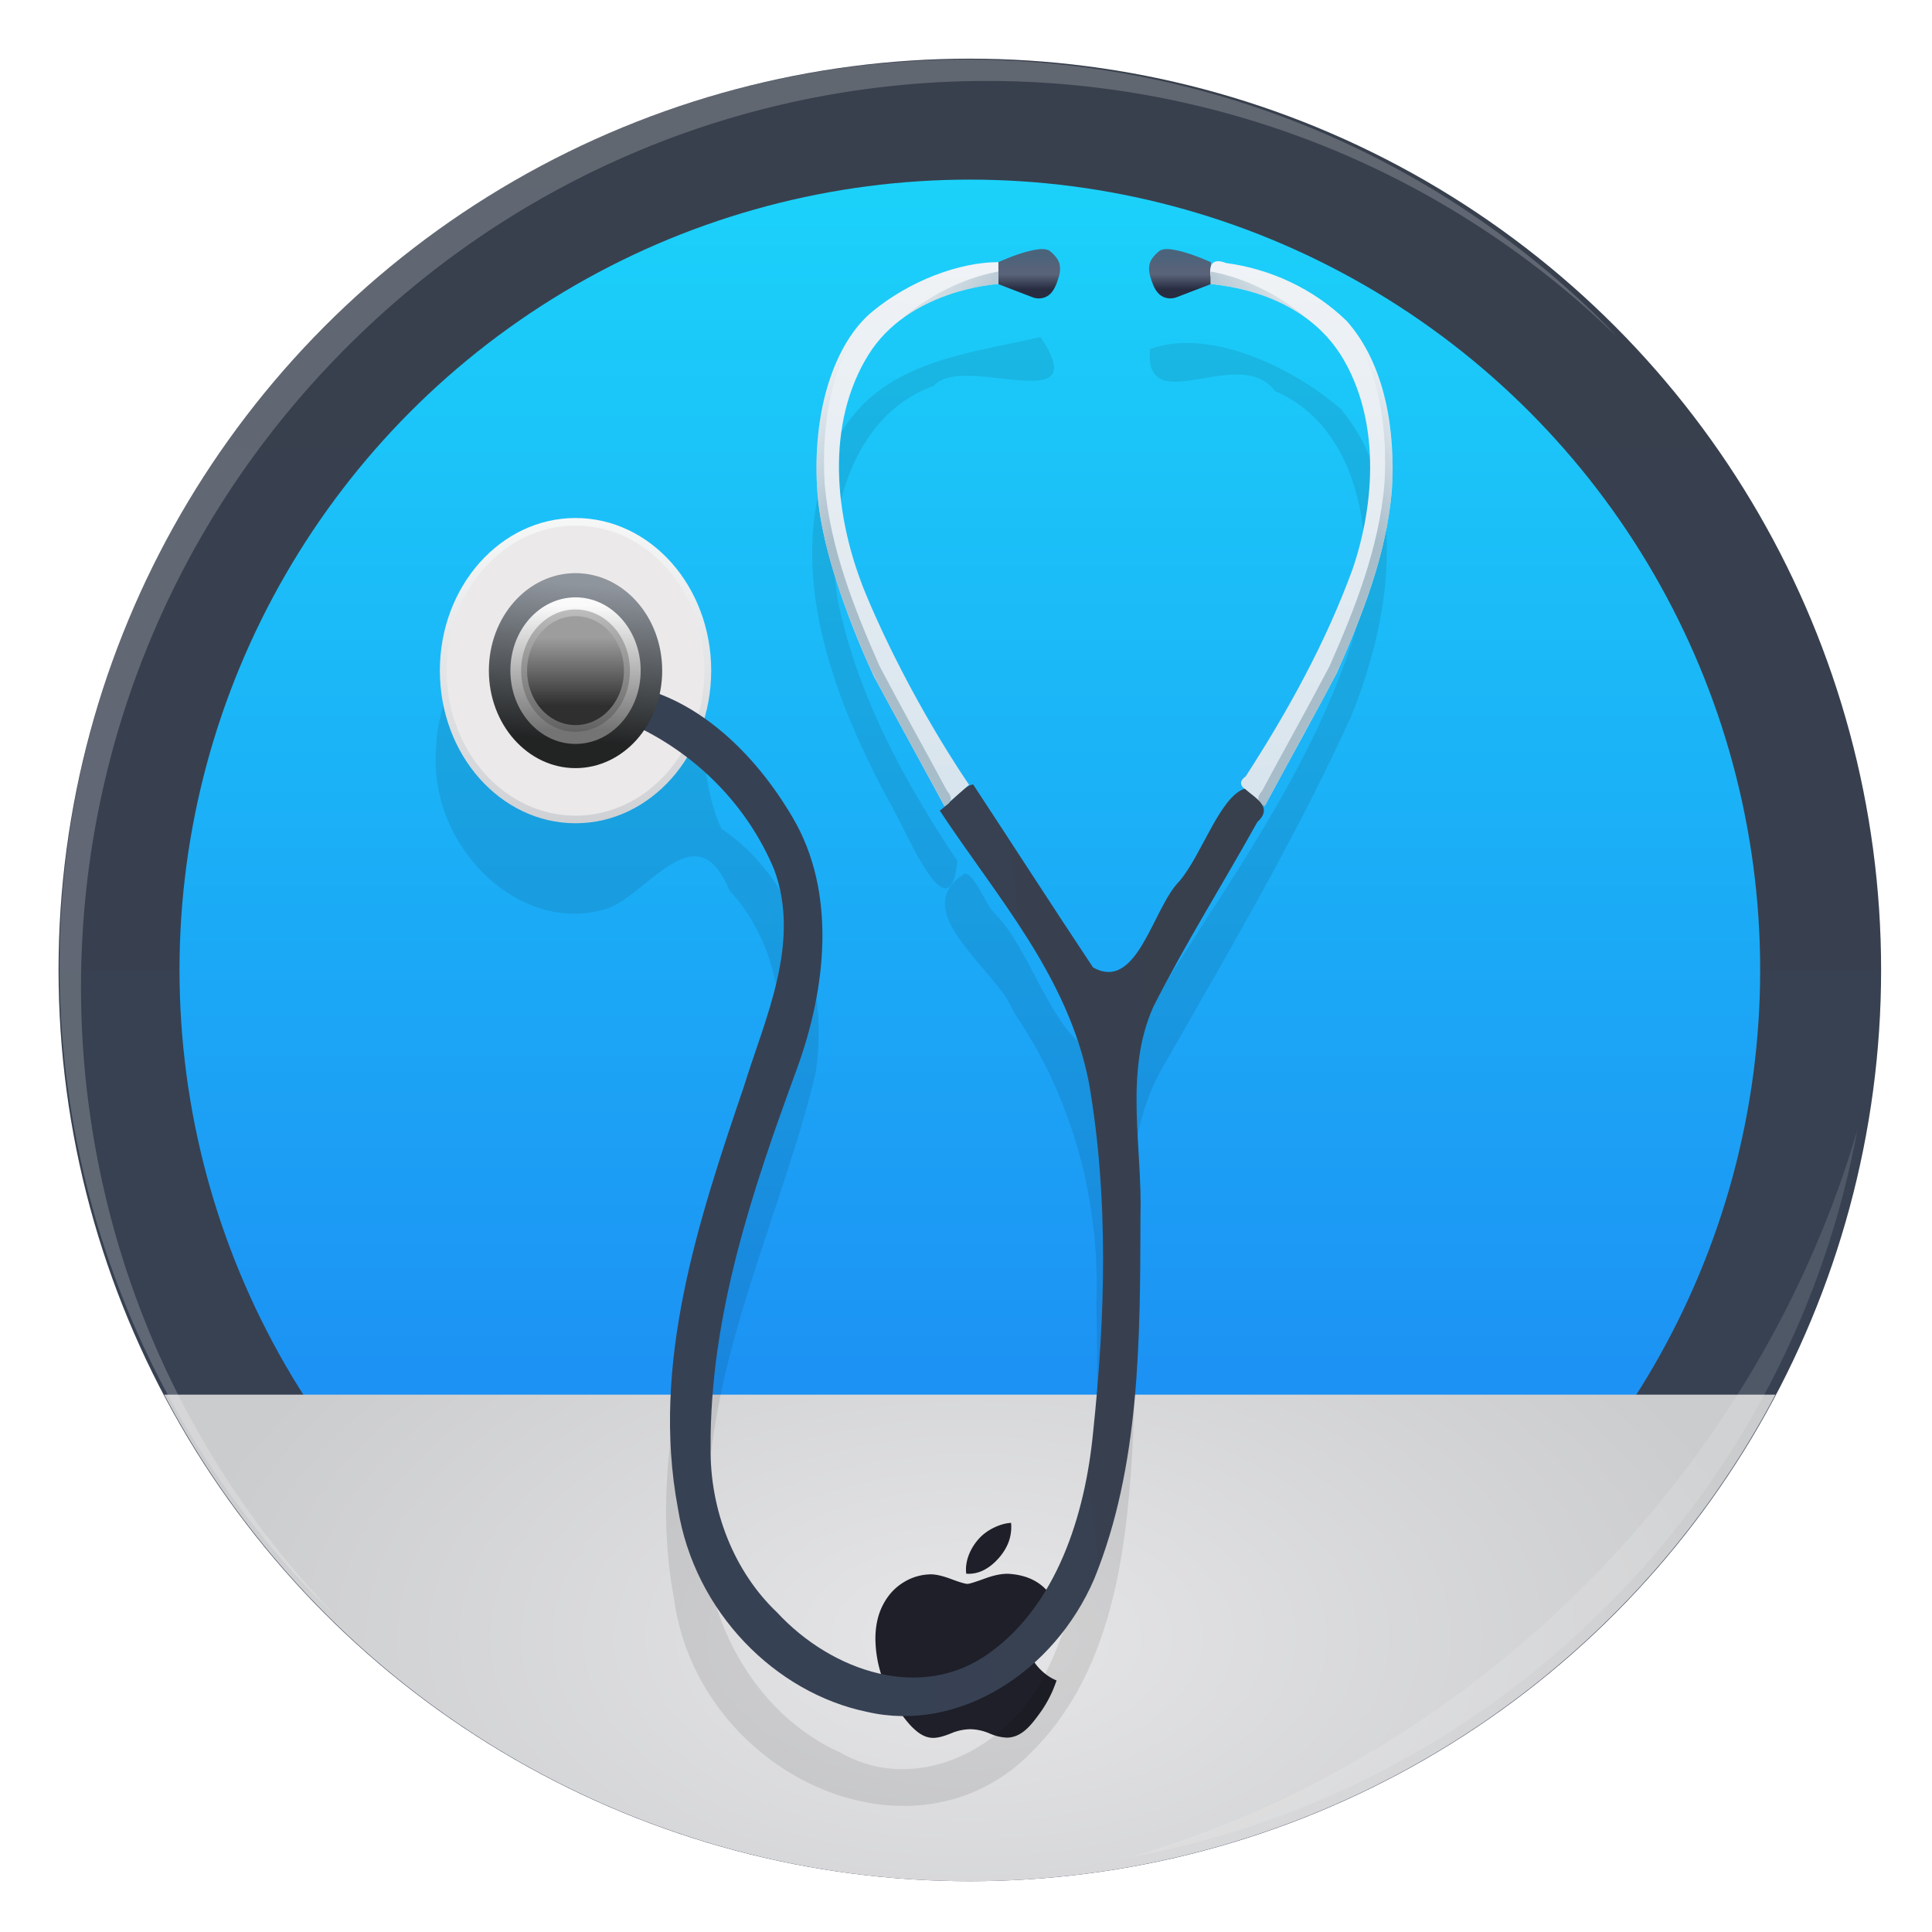 <svg width="64" height="64" version="1.1" xmlns="http://www.w3.org/2000/svg" xmlns:xlink="http://www.w3.org/1999/xlink">
 <defs>
  <linearGradient id="j" x1="255.44" x2="254.91" y1="1040" y2="1000.7" gradientUnits="userSpaceOnUse">
   <stop stop-color="#cfd1d5" offset="0"/>
   <stop stop-color="#f5f7f7" offset="1"/>
  </linearGradient>
  <linearGradient id="k" x1="257.03" x2="258.45" y1="1035.4" y2="1004.8" gradientUnits="userSpaceOnUse">
   <stop stop-color="#ebe9ea" offset="0"/>
   <stop stop-color="#ebe9ea" offset="1"/>
  </linearGradient>
  <linearGradient id="l" x1="324.69" x2="324.69" y1="970.17" y2="965.8" gradientTransform="matrix(-1 0 0 1 621.9 0)" gradientUnits="userSpaceOnUse" xlink:href="#a"/>
  <linearGradient id="a">
   <stop stop-color="#272c41" offset="0"/>
   <stop stop-color="#596379" offset=".443"/>
   <stop stop-color="#586278" offset=".6"/>
   <stop stop-color="#4b647b" offset="1"/>
  </linearGradient>
  <linearGradient id="m" x1="313" x2="313.5" y1="1034.4" y2="964.36" gradientTransform="matrix(-1 0 0 1 621.9 0)" gradientUnits="userSpaceOnUse" xlink:href="#b"/>
  <linearGradient id="b">
   <stop stop-color="#d9e5ee" offset="0"/>
   <stop stop-color="#f0f3f6" offset="1"/>
  </linearGradient>
  <linearGradient id="n" x1="314.18" x2="302.66" y1="24.923" y2="15.011" gradientTransform="matrix(-1 0 0 1 621.9 956.36)" gradientUnits="userSpaceOnUse" xlink:href="#c"/>
  <linearGradient id="c">
   <stop stop-color="#a8bdca" offset="0"/>
   <stop stop-color="#a8bdca" stop-opacity="0" offset="1"/>
  </linearGradient>
  <linearGradient id="d" x1="352.32" x2="292.39" y1="1045.1" y2="1053.4" gradientUnits="userSpaceOnUse">
   <stop stop-color="#38404d" offset="0"/>
   <stop stop-color="#374154" offset="1"/>
  </linearGradient>
  <linearGradient id="o" x1="249.79" x2="251.2" y1="1029" y2="1008.5" gradientUnits="userSpaceOnUse">
   <stop stop-color="#222424" offset="0"/>
   <stop stop-color="#8f959d" offset="1"/>
  </linearGradient>
  <linearGradient id="p" x1="253.32" x2="253.32" y1="1028.1" y2="1011.7" gradientUnits="userSpaceOnUse">
   <stop stop-color="#747474" offset="0"/>
   <stop stop-color="#fafafa" offset="1"/>
  </linearGradient>
  <linearGradient id="q" x1="256.62" x2="256.62" y1="1025" y2="1015.9" gradientUnits="userSpaceOnUse">
   <stop stop-color="#2e2e2e" offset="0"/>
   <stop stop-color="#9d9d9d" offset="1"/>
  </linearGradient>
  <linearGradient id="r" x1="324.69" x2="324.69" y1="970.17" y2="965.8" gradientUnits="userSpaceOnUse" xlink:href="#a"/>
  <linearGradient id="s" x1="313" x2="313.5" y1="1034.4" y2="964.36" gradientUnits="userSpaceOnUse" xlink:href="#b"/>
  <linearGradient id="t" x1="314.18" x2="302.66" y1="981.29" y2="971.37" gradientUnits="userSpaceOnUse" xlink:href="#c"/>
  <linearGradient id="g" x1="400.57" x2="400.57" y1="517.8" y2="545.8" gradientTransform="translate(-10442 -13948)scale(26.715)" gradientUnits="userSpaceOnUse">
   <stop stop-color="#1bd2fa" offset="0"/>
   <stop stop-color="#1c7ef2" offset="1"/>
  </linearGradient>
  <linearGradient id="f" x1="400.57" x2="400.57" y1="517.8" y2="545.8" gradientUnits="userSpaceOnUse" xlink:href="#d"/>
  <filter id="e" x="-.036" y="-.036" width="1.072" height="1.072" color-interpolation-filters="sRGB">
   <feGaussianBlur stdDeviation=".42"/>
  </filter>
  <filter id="i" x="-.071" y="-.052" width="1.142" height="1.104" color-interpolation-filters="sRGB">
   <feGaussianBlur stdDeviation="1.895"/>
  </filter>
  <radialGradient id="h" cx="32.015" cy="54.009" r="26.521" gradientTransform="matrix(1 -.001 .001 .566 -.03 23.475)" gradientUnits="userSpaceOnUse">
   <stop stop-color="#e6e6e8" offset="0"/>
   <stop stop-color="#cbccce" offset="1"/>
  </radialGradient>
  <filter id="e-3" x="-.014" y="-.014" width="1.028" height="1.028" color-interpolation-filters="sRGB">
   <feGaussianBlur stdDeviation=".298"/>
  </filter>
  <filter id="f-6" x="-.03" y="-.03" width="1.059" height="1.059" color-interpolation-filters="sRGB">
   <feGaussianBlur stdDeviation=".298"/>
  </filter>
 </defs>
 <g transform="translate(14.014 13.998)scale(.07)" stroke-width="1.01">
  <circle transform="translate(-12080 -16122)scale(30.803)" cx="400.57" cy="531.8" r="14" filter="url(#e)" opacity=".25"/>
  <circle transform="translate(-12080 -16122)scale(30.803)" cx="400.57" cy="531.8" r="14" fill="url(#f)"/>
  <circle cx="258.76" cy="259.04" r="374.01" fill="url(#g)"/>
  <path transform="translate(-201.45 -201.22)scale(14.375)" d="M5.494 46a30 30 0 0 0 26.52 16.018A30 30 0 0 0 58.535 46z" fill="url(#h)"/>
 </g>
 <path d="M34.874 55.998a4 4 0 0 1-.383.689q-.302.43-.493.596-.295.27-.634.279a1.6 1.6 0 0 1-.586-.14 1.7 1.7 0 0 0-.63-.14 1.7 1.7 0 0 0-.649.14q-.347.141-.56.147-.325.014-.648-.286-.207-.18-.516-.618a4.3 4.3 0 0 1-.546-1.083 4 4 0 0 1-.23-1.292q0-.717.31-1.234.244-.416.65-.656.405-.24.876-.248.258 0 .679.158.42.158.538.158.088 0 .597-.186.48-.172.81-.144.9.071 1.35.71-.805.488-.796 1.363.007.683.493 1.133.22.21.494.324-.06.172-.126.33m-1.375-5.409q0 .536-.39.997c-.312.366-.69.578-1.101.544a1 1 0 0 1-.009-.135c0-.342.15-.708.414-1.007q.198-.227.503-.378.305-.149.576-.163.008.072.008.142z" fill="#1e1f28"/>
 <g stroke-width="2.636">
  <path transform="matrix(.492 0 0 .556 6.588 -522.74)" d="M56.662 960.26c-4.985 1.038-11.291 1.436-13.921 6.569-3.48 6.977-.052 14.875 3.667 20.994 1.141 1.653 4.11 8.32 4.67 3.654-3.317-4.391-6.375-9.207-7.822-14.594-1.528-5.263.577-11.97 6.218-13.706 1.911-2.003 10.972 2.064 7.188-2.918zm-5.111 31.971c-3.984 2.256 2.263 5.743 3.33 8.282a26.4 26.4 0 0 1 5.546 17.295c.154 7.616.307 15.91-3.76 22.645-2.824 4.301-8.714 6.569-13.484 4.138-6.038-2.359-10.097-8.97-8.928-15.442.494-8.819 4.974-16.658 7.265-25.012.955-5.502-1.406-11.716-6.321-14.565-2.176-3.957-.264-10.116-5.634-12.185-5.464-3.147-13.382.897-13.59 7.338-.563 6 5.798 11.293 11.603 9.56 2.772-.942 5.949-5.745 8.136-1.065 3.362 3.21 4.39 8.362 2.311 12.549-3.245 9.502-8.206 19.328-6.039 29.643 1.608 10.542 16.282 16.54 24.294 8.963 6.475-5.876 6.484-15.327 6.827-23.414.23-5.768-1.62-12.107 1.84-17.265 4.383-6.828 8.93-13.605 12.626-20.832 2.631-5.651 4.023-13.373-.709-18.332-3.45-2.63-9-4.81-12.82-3.55-.454 4.307 6.075-.334 8.406 2.5 5.84 2.165 7.126 9.49 5.246 14.796-3.366 9.193-10.22 16.482-15.43 24.625-4.18 1.31-5.826-5.865-8.7-8.316-.656-.6-1.297-2.321-2.014-2.355z" filter="url(#i)" opacity=".3"/>
  <g transform="matrix(.224 0 0 .252 -38.57 -234.9)">
   <circle cx="257.3" cy="1020.3" r="20.064" fill="url(#j)"/>
   <circle cx="257.3" cy="1020.3" r="19.064" fill="url(#k)"/>
   <g fill-rule="evenodd">
    <path transform="translate(49.182)" d="M302.08 966.61v2.875c-1.722.587-3.442 1.179-5.165 1.763-.93.28-2.03.089-2.705-.643-.57-.603-.866-1.404-1.12-2.18-.237-.747-.233-1.63.276-2.268.338-.43.752-.812 1.216-1.1.734-.295 1.552-.148 2.31-.036 1.78.334 3.504.928 5.188 1.589" fill="url(#l)"/>
    <path transform="translate(49.182)" d="M302.05 969.48c7.348.645 15.246 3.372 19.528 9.745 5.455 8.165 4.84 18.887 1.457 27.727-4 9.737-9.629 18.74-15.8 27.238-1.692 1.108.104 1.754.97 2.527.704.263 1.678 2.012 2.131.89 3.451-5.694 7.004-11.331 10.39-17.063 3.744-7.55 7.288-15.468 8.115-23.942.55-7.823-.943-16.51-6.678-22.267-4.97-4.286-11.368-6.855-17.861-7.62-1.926-.67-2.582.139-2.25 1.88z" fill="url(#m)"/>
    <path transform="translate(49.182)" d="M302.05 967.83c5.408.907 10.591 3.262 14.887 6.668-4.36-3.031-9.634-4.577-14.889-5.018zm18.266 5.002c5.916 4.225 8.203 11.831 8.586 18.788.606 9.605-3.287 18.717-7.314 27.213-2.184 4.327-4.956 8.326-7.414 12.5l-4.16 6.798c-1.07-.498-1.228-1.162-.381-2.008 3.32-5.481 6.742-10.904 9.998-16.422 3.74-7.542 7.28-15.452 8.112-23.918.561-8.1-1.05-17.33-7.427-22.951" fill="url(#n)"/>
   </g>
   <path d="M311.17 1038.7c1.621-.995 3.413-3.238 4.927-3.443 5.919 8.01 11.773 16.086 17.733 24.056 6.597 3.28 8.814-7.842 12.79-11.348 3.302-3.456 5.967-11.083 9.638-12.15 1.627 1.294 4.282 2.414 1.863 4.397-5.079 8.12-10.637 15.964-15.375 24.28-4.365 8.68-1.574 18.446-1.902 27.672-.036 15.981-.05 32.748-6.844 47.55-5.927 12.231-20.044 20.26-33.604 17.458-13.468-2.472-25.516-13.058-27.967-26.812-3.988-18.986 3.063-37.849 9.748-55.33 3.14-9.029 8.491-18.925 4.513-28.555-3.876-8.26-10.991-14.584-19.228-18.34-3.354-.714-8.717-6.878-1.821-5.82 9.941 1.771 18.312 9.02 23.744 17.258 6.602 9.9 4.955 22.551.68 33.01-6.54 15.854-12.912 32.447-12.789 49.86-.117 8.269 3.495 16.322 9.83 21.663 8.103 7.786 21.477 11.842 31.503 5.256 9.75-6.251 14.034-17.878 15.231-28.93 1.81-15.196 2.33-30.8-.6-45.888-3.075-14.13-13.773-24.62-22.07-35.846z" fill="url(#d)" fill-rule="evenodd"/>
   <circle cx="257.3" cy="1020.3" r="12.816" fill="url(#o)"/>
   <circle cx="257.3" cy="1020.3" r="9.634" fill="url(#p)"/>
   <circle cx="257.3" cy="1020.3" r="8.043" fill="#3a3a3a" opacity=".3"/>
   <circle cx="257.3" cy="1020.3" r="7.16" fill="url(#q)" opacity=".99"/>
   <g fill-rule="evenodd">
    <path d="M319.81 966.61v2.875c1.722.587 3.442 1.179 5.165 1.763.93.28 2.03.089 2.705-.643.57-.603.866-1.404 1.12-2.18.237-.747.233-1.63-.276-2.268a4.8 4.8 0 0 0-1.216-1.1c-.734-.295-1.552-.148-2.31-.036-1.78.334-3.504.928-5.188 1.589" fill="url(#r)"/>
    <path d="M319.84 969.48c-.477.004-13.307.803-19.24 9.322-6.256 8.983-5.228 21.11-.26 31.663 6.482 13.77 15.158 24.837 15.158 24.837l-3.624 2.828-10.386-16.97s-7.513-13.877-8.397-24.042c-.96-11.05 2.626-20.023 8.132-24.042 5.507-4.018 12.787-6.474 18.611-6.474z" fill="url(#s)"/>
    <path d="M319.84 967.83c-5.408.907-10.591 3.262-14.887 6.668 4.36-3.031 9.634-4.577 14.889-5.018zm-18.266 5.002c-5.916 4.225-8.203 11.831-8.586 18.788-.606 9.605 3.287 18.717 7.314 27.213 2.184 4.327 4.956 8.326 7.414 12.5l4.16 6.798c1.07-.498 1.228-1.162.381-2.008-3.32-5.481-6.742-10.904-9.998-16.422-3.74-7.543-7.28-15.452-8.112-23.918-.561-8.1 1.05-17.33 7.427-22.951" fill="url(#t)"/>
   </g>
  </g>
 </g>
 <path d="m10.787 10.787a29.934 29.934 0 0 0 0 42.426c0.119 0.119 0.242 0.23 0.362 0.345-11.4-11.775-11.288-30.43 0.345-42.065s30.29-11.743 42.066-0.345c-0.116-0.12-0.227-0.243-0.345-0.362a29.934 29.934 0 0 0-42.426 0z" fill="#ffffff" filter="url(#e-3)" opacity=".45"/>
 <path d="m37.435 61.526c5.772-1.063 11.297-3.831 15.779-8.313s7.25-10.007 8.313-15.779c-1.592 5.434-4.606 10.657-9.02 15.072s-9.639 7.428-15.072 9.02" fill="#ffffff" filter="url(#f-6)" opacity=".35"/>
</svg>
